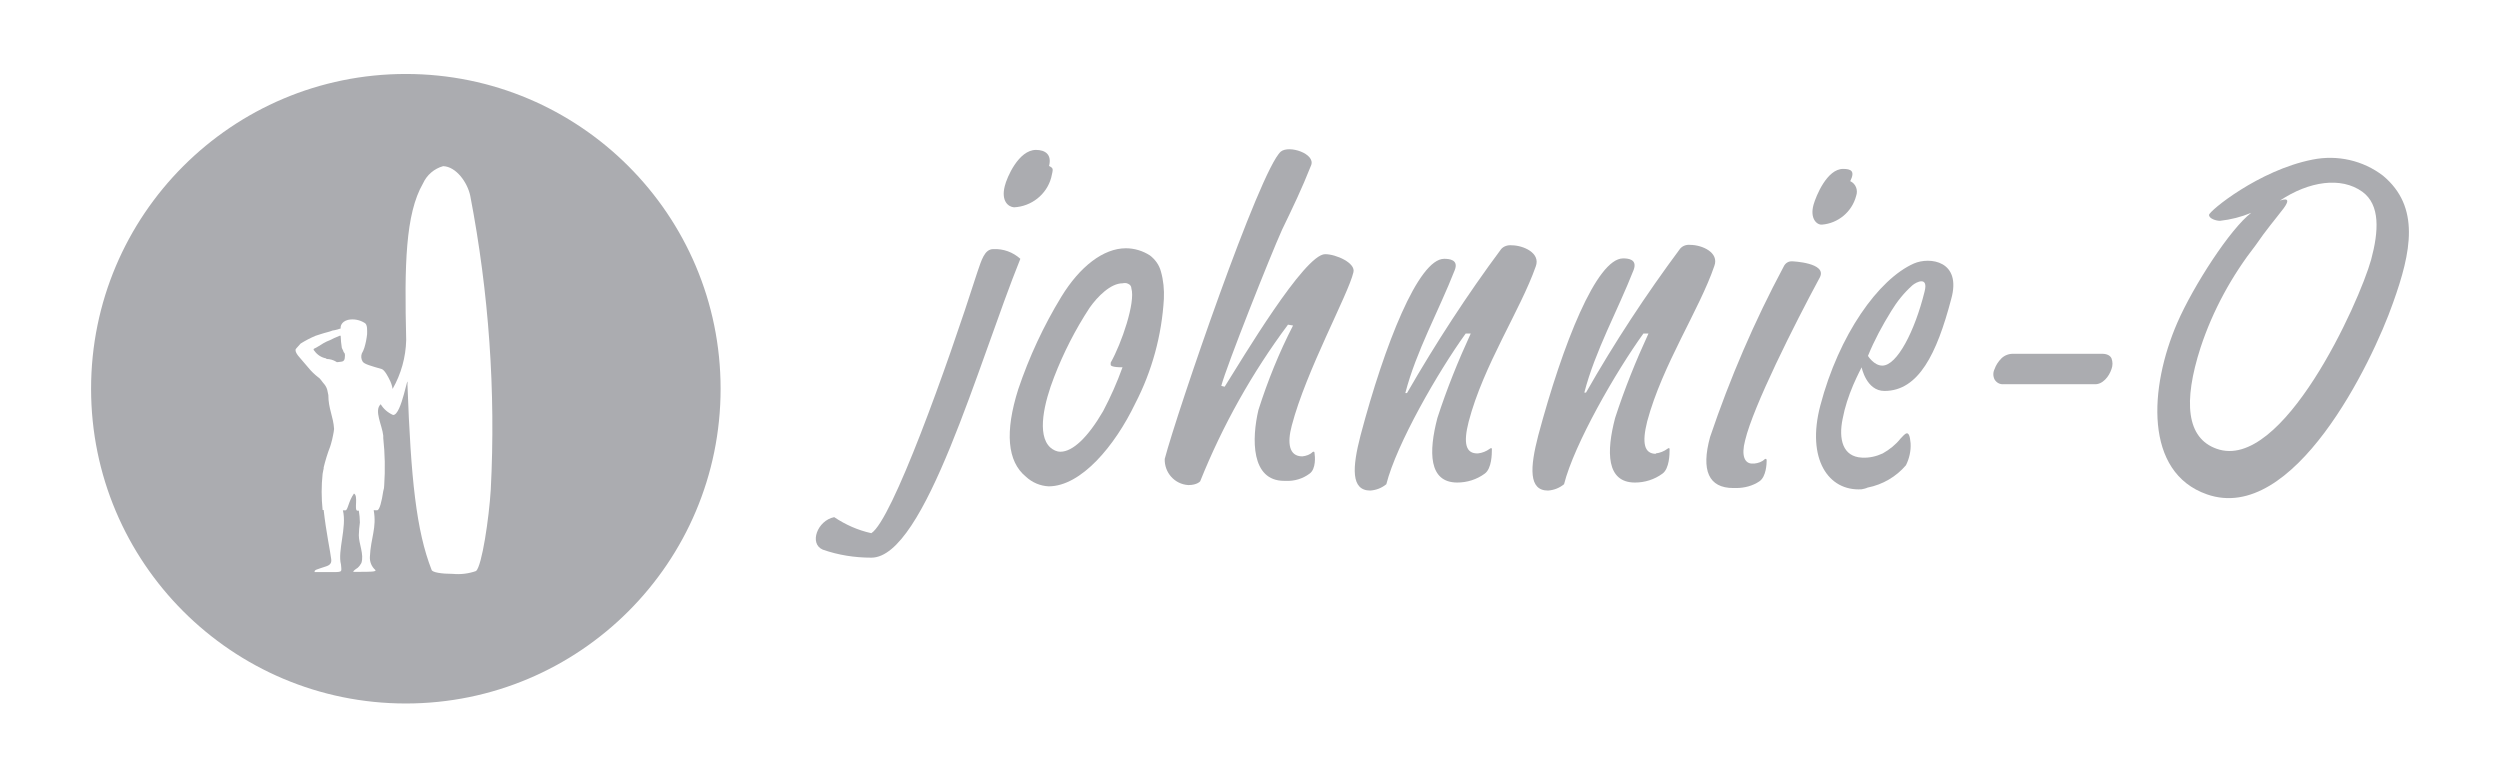 <?xml version="1.0" encoding="utf-8"?>
<!-- Generator: Adobe Illustrator 15.0.0, SVG Export Plug-In . SVG Version: 6.00 Build 0)  -->
<!DOCTYPE svg PUBLIC "-//W3C//DTD SVG 1.1//EN" "http://www.w3.org/Graphics/SVG/1.1/DTD/svg11.dtd">
<svg version="1.1" id="Layer_1" xmlns="http://www.w3.org/2000/svg" xmlns:xlink="http://www.w3.org/1999/xlink" x="0px" y="0px"
	 width="606.371px" height="188.571px" viewBox="0 0 606.371 188.571" enable-background="new 0 0 606.371 188.571"
	 xml:space="preserve">
<g>
	<path fill="#abacb0" d="M245.949,50.284c4.198-0.205,7.884-3.071,9.01-7.167c0.513-2.252,0.614-2.252-0.512-2.867
		c0.717-2.764-0.921-3.89-3.174-3.89c-4.197,0-7.064,6.655-7.576,8.805C242.775,48.851,244.618,50.182,245.949,50.284z"/>
	<path fill="#abacb0" d="M278.917,61.956c-1.74-1.126-3.788-1.74-5.836-1.74c-5.426,0-11.159,4.402-15.664,11.774
		c-4.301,7.064-7.781,14.539-10.443,22.422c-3.276,10.341-2.662,17.508,1.843,21.193c1.535,1.434,3.48,2.252,5.528,2.355
		c7.884,0,16.075-9.829,20.989-20.067c4.096-7.883,6.45-16.586,6.962-25.391c0.103-2.252-0.103-4.505-0.717-6.655
		C281.17,64.311,280.248,62.98,278.917,61.956z M272.263,89.088c-1.331,3.686-2.867,7.167-4.71,10.648
		c-3.686,6.348-7.372,9.829-10.341,9.829c-0.922,0-1.74-0.41-2.457-1.024c-3.379-3.071-1.434-11.057,0.921-17.098
		c2.253-5.836,5.119-11.467,8.601-16.791c1.945-2.764,5.119-5.938,7.986-5.938c0.512-0.102,0.921-0.102,1.331,0.103
		c0.512,0.205,0.818,0.614,0.818,1.126c1.024,3.378-2.354,13.31-5.017,18.02v0.307v0.205
		C269.396,88.679,269.703,89.088,272.263,89.088z"/>
	<path fill="#abacb0" d="M240.933,60.42c-2.15,0-2.866,2.662-3.891,5.631c-7.474,23.343-20.682,60.1-25.698,63.273
		c-3.276-0.717-6.245-2.048-9.01-3.891c-4.096,0.819-6.144,6.45-2.765,7.884c3.788,1.331,7.781,1.945,11.774,1.945
		c13.003,0,26.006-47.404,36.142-72.488C245.643,61.137,243.39,60.318,240.933,60.42z"/>
	<path fill="#abacb0" d="M441.913,54.482c3.891-0.307,7.27-3.071,8.293-6.962c0.513-1.434-0.102-2.969-1.433-3.583
		c1.229-2.457,0.204-2.969-1.741-2.969c-3.891,0-6.552,6.553-7.167,8.703C438.944,53.049,440.685,54.584,441.913,54.482z"/>
	<path fill="#abacb0" d="M404.44,108.848c-0.819,0.614-1.843,1.024-2.866,1.126l0.103,0.103c-2.867,0-3.481-2.56-2.15-7.884
		c3.686-13.719,12.695-27.132,16.279-37.677c1.229-3.276-2.97-5.12-5.836-5.12c-0.922-0.102-1.843,0.205-2.458,0.921
		c-8.293,11.16-15.972,22.832-22.831,34.914h-0.41c2.662-10.239,8.089-19.863,11.979-29.794c0.922-2.56-1.331-2.765-2.56-2.765
		c-6.45,0-14.642,20.784-20.579,42.899c-2.048,7.884-2.355,13.413,2.354,13.413c1.434-0.103,2.765-0.614,3.891-1.536
		c2.457-9.727,12.594-27.337,19.248-36.551h1.229c-3.071,6.655-5.836,13.515-8.088,20.477c-2.15,8.191-2.15,15.665,4.812,15.665
		c2.355,0,4.71-0.717,6.655-2.15c1.74-1.229,1.74-4.915,1.74-5.734C405.055,108.336,404.44,108.848,404.44,108.848z"/>
	<path fill="#abacb0" d="M509.896,85.812h-21.705c-1.023,0-2.048,0.409-2.765,1.126s-1.331,1.638-1.638,2.56
		c-0.41,0.819-0.41,1.741,0,2.56c0.512,0.819,1.33,1.229,2.252,1.126h21.91c1.024,0.103,1.945-0.41,2.662-1.126
		s1.229-1.638,1.536-2.56c0.307-0.819,0.307-1.74,0-2.56C511.842,86.221,511.023,85.812,509.896,85.812z"/>
	<path fill="#abacb0" d="M464.233,63.901c-8.601,3.789-18.225,17.303-22.729,34.504c-3.379,12.9,1.945,20.784,10.033,20.272
		c0.513-0.103,1.024-0.205,1.434-0.41c3.686-0.717,6.963-2.662,9.317-5.426c0.818-1.638,1.229-3.481,1.126-5.324
		c-0.308-3.891-1.434-2.15-2.457-1.126c-1.126,1.434-2.662,2.662-4.301,3.583c-1.535,0.717-3.275,1.126-5.017,1.024
		c-4.709-0.205-5.733-4.505-4.709-9.419c0.512-2.764,1.433-5.529,2.56-8.191c1.023-2.354,2.047-4.3,2.047-4.3
		s1.127,5.734,5.529,5.734c8.293,0,12.695-9.01,16.177-22.218C475.905,63.185,468.021,62.263,464.233,63.901z M466.793,70.761
		c-2.355,9.522-6.655,17.917-10.238,17.917c-2.048,0-3.481-2.355-3.481-2.355c1.536-3.788,3.481-7.372,5.631-10.853
		c1.434-2.355,3.072-4.403,5.12-6.246C464.745,68.407,467.816,66.871,466.793,70.761z"/>
	<path fill="#abacb0" d="M577.982,42.605c-4.813-3.686-11.058-5.119-17.099-3.891c-13.003,2.56-25.084,12.491-25.084,13.413
		s1.741,1.433,2.662,1.433c2.662-0.307,5.119-0.921,7.576-1.945c-5.119,3.891-14.026,17.713-17.917,26.62
		c-6.86,15.767-8.088,36.347,7.167,41.67c20.989,7.372,40.032-31.842,45.151-46.482C584.842,61.137,587.095,50.182,577.982,42.605z
		 M575.115,62.98c-2.866,10.341-21.501,51.602-37.473,45.868c-7.27-2.56-8.19-11.262-3.891-24.572
		c2.97-9.01,7.576-17.405,13.412-24.879c2.355-3.481,4.813-6.348,6.758-8.907c2.457-3.379-1.229-1.638-0.922-1.843
		c7.064-4.71,14.847-5.836,19.966-2.15C577.368,49.67,576.959,56.12,575.115,62.98z"/>
	<path fill="#abacb0" d="M427.989,111.408c-0.614,0.614-1.536,0.922-2.457,1.024h-0.717c-1.536-0.102-2.56-1.74-1.536-5.631
		c1.945-8.191,11.979-28.156,18.122-39.521c1.843-3.583-6.758-3.891-6.553-3.891c-1.023-0.103-1.843,0.41-2.252,1.331
		c-7.064,13.208-13.003,27.029-17.815,41.261c-2.252,8.191-0.307,12.389,5.631,12.389h0.717c1.945,0,3.993-0.512,5.632-1.638
		c1.638-1.126,1.74-4.3,1.74-5.017C428.501,110.999,427.989,111.408,427.989,111.408z"/>
	<path fill="#abacb0" d="M361.337,108.848c-0.819,0.614-1.843,1.024-2.867,1.126c-2.969,0.103-3.583-2.458-2.252-7.679
		c3.583-13.72,12.593-27.132,16.278-37.678c1.229-3.276-3.071-5.119-5.835-5.119c-0.922-0.103-1.945,0.205-2.56,0.921
		c-8.294,11.16-15.87,22.832-22.832,34.913h-0.41c2.662-10.238,8.089-19.862,11.979-29.794c1.024-2.56-1.331-2.764-2.56-2.764
		c-6.245,0-14.437,20.784-20.272,42.796c-2.048,7.884-2.354,13.413,2.355,13.413c1.433-0.103,2.764-0.614,3.891-1.536
		c2.457-9.727,12.593-27.337,19.248-36.551h1.229c-3.071,6.655-5.836,13.515-8.089,20.477c-2.149,8.191-2.149,15.665,4.813,15.665
		c2.354,0,4.71-0.717,6.655-2.15c1.74-1.229,1.74-4.915,1.74-5.734C361.951,108.336,361.337,108.848,361.337,108.848z"/>
	<path fill="#abacb0" d="M321.407,61.649c-5.018,0-20.17,25.494-24.368,32.149l-0.818-0.205
		c1.229-4.709,11.876-31.534,14.743-37.882c2.662-5.529,4.71-9.727,7.064-15.665c1.023-2.764-5.324-4.915-7.372-3.276
		c-5.119,4.505-25.187,63.273-28.155,74.536c-0.103,3.276,2.354,6.143,5.733,6.348c2.15,0,2.867-0.921,2.867-0.921
		c5.426-13.515,12.593-26.313,21.296-37.985l1.229,0.205c-3.379,6.553-6.144,13.412-8.396,20.477
		c-1.639,6.962-1.844,17.201,6.245,17.201h0.409c2.048,0.103,4.096-0.512,5.734-1.74c1.638-1.126,1.33-4.3,1.229-4.915
		c0-0.717-0.513-0.307-0.513-0.307c-0.614,0.614-1.535,0.921-2.457,1.024c-3.276,0-3.686-3.276-2.56-7.474
		c3.481-13.31,13.72-31.842,14.948-37.166C328.881,63.799,324.068,61.649,321.407,61.649z"/>
	<path fill="#abacb0" d="M98.436,17.942c-42.164,0-76.344,34.18-76.344,76.344s34.18,76.344,76.344,76.344
		c42.163,0,76.344-34.18,76.344-76.344S140.599,17.942,98.436,17.942z M119.033,118.784c-0.438,7.034-2.139,18.423-3.556,19.711
		c-1.804,0.644-3.735,0.876-5.643,0.696c-2.757,0-4.998-0.361-5.153-0.979c-3.71-9.482-5.024-22.082-5.849-44.884
		c0.232-3.762-1.392,7.523-3.504,7.317c-1.237-0.541-2.293-1.443-2.989-2.603c-1.675,1.521,0.361,5.102,0.619,7.627v0.592
		c0.412,3.788,0.489,7.627,0.231,11.414c0,0.49-0.077,0.979-0.231,1.443c-0.361,2.473-0.902,4.638-1.469,4.638H90.64
		c0.773,4.329-0.722,6.673-0.928,11.337c-0.052,1.185,0.412,2.345,1.314,3.143c0.387,0.464-1.288,0.464-4.02,0.464H85.77
		c-0.36-0.026,0.49-0.67,0.954-0.953c0.386-0.335,0.695-0.748,0.927-1.185c0.696-2.087-0.618-4.664-0.618-6.725
		c0.026-1.031,0.104-2.061,0.258-3.092c0-0.954-0.103-1.933-0.258-2.886h-0.386c-0.799-0.129,0.309-3.659-0.799-4.148
		c-1.366,1.933-1.469,4.071-2.062,4.071h-0.618c1.005,4.071-1.34,9.842-0.464,13.14c0,0.515,0.206,1.263,0,1.546
		c-0.181,0.284-0.876,0.284-1.701,0.284h-4.688c-0.181-0.567,0.876-0.696,1.391-0.928c1.392-0.541,2.834-0.515,2.628-2.19
		c-0.18-1.675-1.262-6.699-1.829-11.93h-0.258c-0.309-2.937-0.309-5.875,0-8.786c0.052-0.464,0.258-1.185,0.258-1.288
		s0-0.258,0-0.258c0.412-1.7,0.928-3.401,1.572-5.05l0.206-0.67c0.206-0.696,0.386-1.443,0.515-2.165
		c0.104-0.464,0.181-0.953,0.232-1.443c-0.181-3.015-1.392-4.921-1.392-8.219L79.38,94.59c-0.129-0.489-0.36-0.953-0.67-1.34
		c-0.618-0.67-0.979-1.417-1.546-1.752c-0.876-0.695-1.7-1.469-2.396-2.345l-2.138-2.499c-1.186-1.314-0.928-1.907-0.928-1.907
		s0-0.129,1.211-1.417c1.159-0.722,2.345-1.34,3.607-1.881c0.541-0.155,1.906-0.645,2.886-0.876
		c0.979-0.232,1.185-0.464,1.648-0.464c0.541-0.103,1.057-0.258,1.572-0.438v-0.335c0,0,0.025-1.289,1.777-1.752
		c1.365-0.283,2.783-0.025,3.968,0.696c0.825,0.361,0.67,1.907,0.67,2.783c-0.129,1.134-0.335,2.216-0.67,3.298
		c-0.154,0.489-0.36,0.953-0.618,1.391c-0.232,0.67-0.154,1.391,0.231,1.984c0.413,0.593,2.01,1.031,4.612,1.778
		c0.773,0.232,1.804,2.422,1.804,2.422c0.412,0.747,0.695,1.546,0.824,2.396c2.062-3.607,3.195-7.678,3.298-11.853
		c-0.438-18.165-0.206-30.558,4.071-37.979c0.928-2.061,2.731-3.607,4.896-4.2c3.118,0.103,5.875,3.891,6.57,7.189
		C118.569,70.963,120.271,94.899,119.033,118.784z"/>
	<path fill="#abacb0" d="M83.271,85.134c-0.129-0.231-0.258-0.489-0.36-0.747c-0.154-0.979-0.258-1.958-0.283-2.963h-0.232
		l-1.314,0.567l-1.056,0.515c-0.541,0.206-1.057,0.438-1.546,0.722c-0.516,0.309-1.855,1.185-2.19,1.288s-0.283,0.361,0,0.618
		c0.67,0.954,1.727,1.624,2.886,1.804h-0.025v0.129c0.85,0,1.675,0.232,2.396,0.67c0.181,0.206,0.232,0.077,1.16,0
		c0.928-0.051,0.928-0.876,0.928-1.108c0.051-0.283,0.051-0.541,0-0.824C83.528,85.521,83.271,85.417,83.271,85.134z"/>
</g>
</svg>
